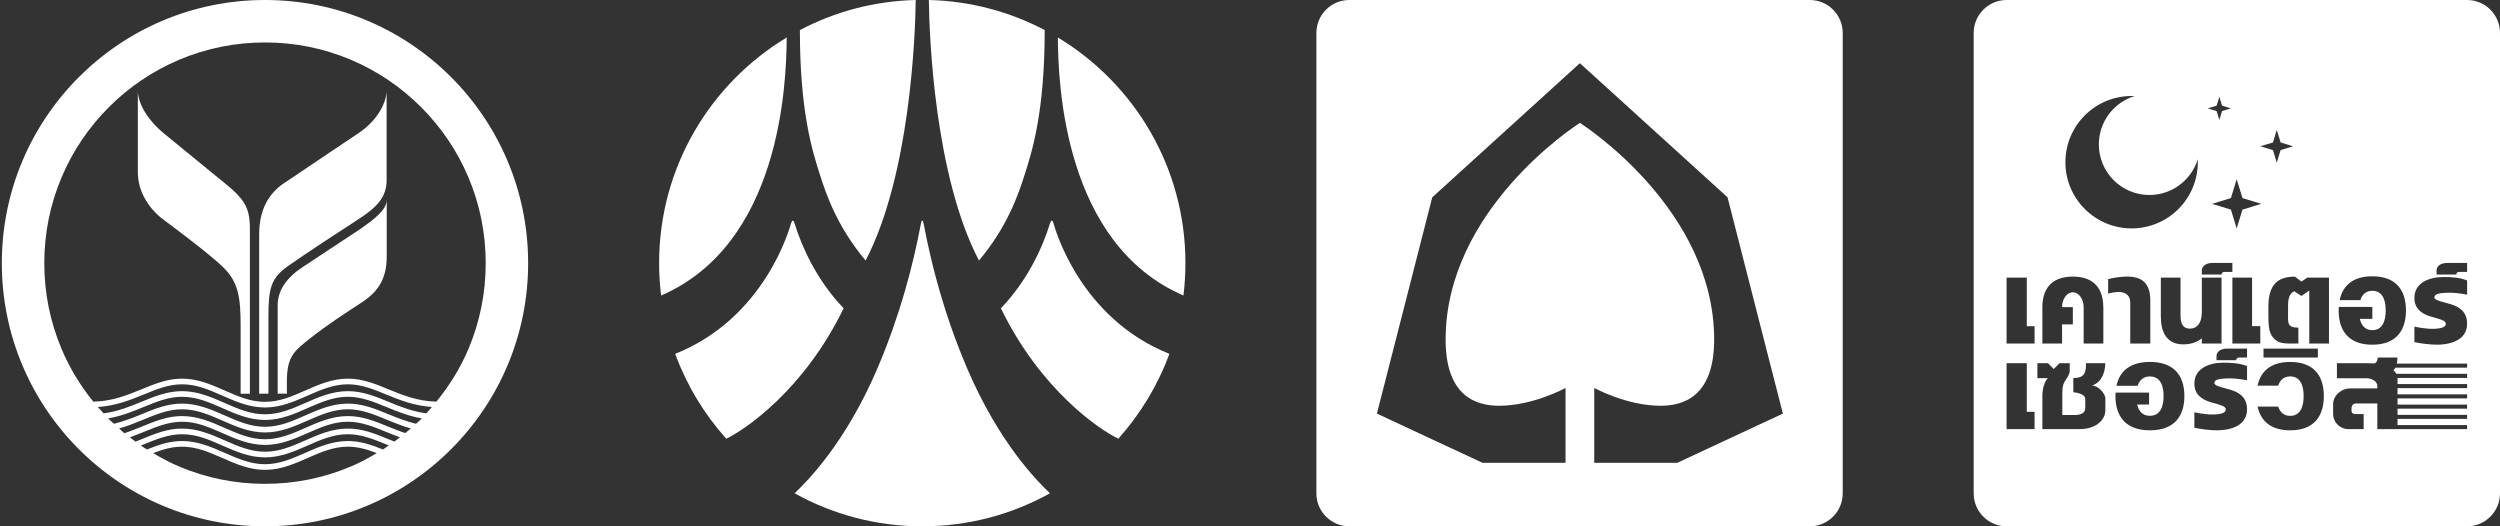 <?xml version="1.0" encoding="utf-8"?>
<!-- Generator: Adobe Illustrator 16.0.0, SVG Export Plug-In . SVG Version: 6.00 Build 0)  -->
<!DOCTYPE svg PUBLIC "-//W3C//DTD SVG 1.1//EN" "http://www.w3.org/Graphics/SVG/1.1/DTD/svg11.dtd">
<svg version="1.1" id="Layer_1" xmlns="http://www.w3.org/2000/svg" xmlns:xlink="http://www.w3.org/1999/xlink" x="0px" y="0px"
	 width="152px" height="32px" viewBox="0 0 152 32" enable-background="new 0 0 152 32" xml:space="preserve">
<rect x="0" y="0" width="152" height="32" fill="#333333" stroke="none"/>
<g>
	<path fill="#FFFFFF" d="M13.856,11.293c-0.305-0.248-0.609-0.497-0.914-0.746c-0.578-0.473-1.155-0.945-1.733-1.417
		c-0.43-0.353-0.86-0.704-1.291-1.055C8.881,7.188,8.381,6.227,8.381,5.5c0,0.448,0,0.998,0,1.563c0,1.332,0,2.859,0,3.438
		c0,0.142,0.028,0.549,0.135,0.891c0.227,0.72,0.707,1.459,1.51,2.028c0,0,2.704,1.999,3.55,2.833
		c0.94,0.926,1.055,1.865,1.055,3.623c0,1.471,0,4.061,0,4.061c0.063,0,0.123,0,0.188,0c0.085,0,0.164,0,0.25,0
		c0.045,0,0.08,0,0.125,0c0,0,0-4.561,0-7.311c0-0.586,0-2.42,0-2.625c0-0.267-0.007-0.507-0.035-0.724
		C15.065,12.55,14.759,12.043,13.856,11.293z"/>
	<path fill="#FFFFFF" d="M17.511,16.176c1.194-0.844,3.141-2.106,4.241-2.82c0.869-0.564,1.411-1.031,1.635-1.67
		c0.077-0.221,0.119-0.461,0.119-0.686c0-0.188,0-0.36,0-0.563c0-0.688,0-1.399,0-2.088c0-0.974,0-2.06,0-2.849
		c0,0.727-0.546,1.787-1.619,2.535c-0.688,0.462-1.376,0.922-2.063,1.383c-0.579,0.388-1.12,0.756-1.699,1.145
		c-0.272,0.183-0.546,0.365-0.819,0.548c-1.021,0.674-1.423,1.62-1.522,2.604c-0.018,0.178-0.026,0.356-0.026,0.535
		c0,0.084,0,1.563,0,1.915c0,0.215,0,0.412,0,0.523c0,2.256-0.001,7.248-0.001,7.248c0.035,0,0.091,0,0.125,0
		c0.073,0,0.114,0,0.188,0c0.087,0,0.164,0,0.25,0c0,0,0-3.152,0-4.623C16.319,17.555,16.449,16.926,17.511,16.176z"/>
	<path fill="#FFFFFF" d="M21.878,13.941c-0.266,0.175-0.53,0.351-0.796,0.526c-0.433,0.286-0.865,0.571-1.297,0.856
		c-0.172,0.113-0.344,0.229-0.515,0.342c-0.299,0.197-0.596,0.393-0.894,0.59c-0.939,0.621-1.494,1.395-1.494,2.307v0.313v5.061
		c0.194,0,0.368,0,0.562,0c0-0.344-0.008-0.67,0-0.936c0.03-0.969,0.245-1.445,0.836-1.957c0.184-0.16,0.383-0.322,0.589-0.484
		c0.493-0.389,1.031-0.773,1.543-1.125c0.601-0.41,1.167-0.775,1.586-1.049c0.331-0.215,0.596-0.439,0.807-0.68
		c0.289-0.33,0.475-0.688,0.583-1.082c0.088-0.32,0.125-0.666,0.125-1.041c0-0.146,0-0.42,0-0.781c0-0.673,0-1.649,0-2.657
		C23.511,12.757,22.784,13.309,21.878,13.941z"/>
	<path fill="#FFFFFF" d="M16.111,0c-8.836,0-16,7.163-16,16c0,8.836,7.164,16,16,16c8.837,0,16-7.164,16-16
		C32.111,7.163,24.949,0,16.111,0z M7.895,26.594c0.281-0.104,0.557-0.213,0.826-0.324c0.784-0.322,1.524-0.629,2.352-0.629
		c0.882,0,1.644,0.336,2.451,0.691c0.804,0.354,1.634,0.719,2.589,0.719c0.954,0,1.785-0.365,2.589-0.719
		c0.806-0.355,1.568-0.691,2.449-0.691c0.828,0,1.568,0.307,2.353,0.629c0.267,0.109,0.54,0.219,0.818,0.32
		c-0.113,0.088-0.228,0.174-0.343,0.258c-0.114-0.045-0.231-0.092-0.344-0.137c-0.815-0.338-1.586-0.654-2.483-0.654
		c-0.954,0-1.786,0.365-2.589,0.719c-0.806,0.355-1.568,0.689-2.45,0.689s-1.644-0.334-2.451-0.689
		c-0.804-0.354-1.635-0.719-2.589-0.719c-0.896,0-1.667,0.316-2.482,0.654c-0.115,0.047-0.233,0.092-0.351,0.141
		C8.123,26.766,8.008,26.682,7.895,26.594z M16.111,29.418c-1.812,0-3.57-0.355-5.223-1.055c-0.549-0.232-1.069-0.514-1.577-0.814
		c0.574-0.221,1.143-0.391,1.761-0.391c0.882,0,1.644,0.336,2.451,0.689c0.804,0.354,1.634,0.721,2.589,0.721
		c0.954,0,1.785-0.367,2.589-0.721c0.806-0.354,1.568-0.689,2.449-0.689c0.617,0,1.185,0.17,1.759,0.391
		c-0.507,0.301-1.027,0.584-1.576,0.814C19.681,29.063,17.924,29.418,16.111,29.418z M21.15,26.814
		c-0.954,0-1.786,0.365-2.589,0.719c-0.806,0.355-1.568,0.691-2.45,0.691s-1.644-0.336-2.451-0.691
		c-0.804-0.354-1.635-0.719-2.589-0.719c-0.768,0-1.444,0.236-2.134,0.514c-0.125-0.08-0.254-0.152-0.376-0.236
		c0.053-0.021,0.107-0.043,0.159-0.064c0.784-0.322,1.524-0.627,2.352-0.627c0.882,0,1.644,0.334,2.451,0.689
		c0.804,0.354,1.634,0.719,2.589,0.719c0.954,0,1.785-0.365,2.589-0.719c0.806-0.355,1.568-0.689,2.449-0.689
		c0.828,0,1.568,0.305,2.353,0.627c0.044,0.02,0.091,0.037,0.136,0.055c-0.119,0.082-0.233,0.168-0.354,0.246
		C22.595,27.049,21.918,26.814,21.15,26.814z M24.636,26.332c-0.344-0.119-0.678-0.248-1.003-0.381
		c-0.815-0.336-1.586-0.654-2.483-0.654c-0.954,0-1.786,0.365-2.589,0.721c-0.806,0.354-1.568,0.689-2.45,0.689
		s-1.644-0.336-2.451-0.689c-0.804-0.355-1.635-0.721-2.589-0.721c-0.896,0-1.667,0.318-2.482,0.654
		c-0.333,0.137-0.675,0.27-1.028,0.391c-0.11-0.092-0.212-0.195-0.319-0.291c0.524-0.148,1.006-0.346,1.478-0.539
		c0.784-0.324,1.524-0.629,2.352-0.629c0.882,0,1.644,0.336,2.451,0.689c0.804,0.354,1.634,0.721,2.589,0.721
		c0.954,0,1.785-0.367,2.589-0.721c0.806-0.354,1.568-0.689,2.449-0.689c0.828,0,1.568,0.305,2.353,0.629
		c0.472,0.193,0.953,0.391,1.478,0.539C24.869,26.148,24.75,26.236,24.636,26.332z M25.6,25.488
		c-0.098,0.098-0.206,0.184-0.307,0.277c-0.593-0.146-1.135-0.357-1.66-0.572c-0.815-0.338-1.586-0.654-2.483-0.654
		c-0.954,0-1.786,0.365-2.589,0.719c-0.806,0.355-1.568,0.691-2.45,0.691s-1.644-0.336-2.451-0.691
		c-0.804-0.354-1.635-0.719-2.589-0.719c-0.896,0-1.667,0.316-2.482,0.654c-0.524,0.215-1.067,0.426-1.66,0.572
		c-0.101-0.094-0.208-0.18-0.307-0.277c-0.016-0.016-0.029-0.033-0.044-0.049c0.795-0.141,1.479-0.414,2.142-0.688
		c0.784-0.322,1.524-0.627,2.352-0.627c0.882,0,1.644,0.336,2.451,0.689c0.804,0.354,1.634,0.721,2.589,0.721
		c0.954,0,1.785-0.367,2.589-0.721c0.806-0.354,1.568-0.689,2.449-0.689c0.828,0,1.568,0.305,2.353,0.627
		c0.662,0.273,1.346,0.547,2.141,0.688C25.628,25.455,25.615,25.473,25.6,25.488z M23.633,24.434
		c-0.815-0.336-1.586-0.652-2.483-0.652c-0.954,0-1.786,0.365-2.589,0.719c-0.806,0.355-1.568,0.689-2.45,0.689
		s-1.644-0.334-2.451-0.689c-0.804-0.354-1.635-0.719-2.589-0.719c-0.896,0-1.667,0.316-2.482,0.652
		c-0.705,0.291-1.433,0.582-2.29,0.699c-0.119-0.129-0.238-0.256-0.351-0.387c1.076-0.074,1.943-0.41,2.772-0.752
		c0.784-0.322,1.524-0.629,2.352-0.629c0.882,0,1.644,0.336,2.451,0.691c0.804,0.354,1.634,0.719,2.589,0.719
		c0.954,0,1.785-0.365,2.589-0.719c0.806-0.355,1.568-0.691,2.449-0.691c0.828,0,1.568,0.307,2.353,0.629
		c0.824,0.34,1.687,0.674,2.753,0.75c-0.112,0.129-0.216,0.262-0.333,0.389C25.065,25.016,24.338,24.725,23.633,24.434z
		 M26.533,24.42c-1.135-0.027-2.034-0.389-2.899-0.744c-0.815-0.336-1.586-0.654-2.483-0.654c-0.954,0-1.786,0.365-2.589,0.721
		c-0.806,0.354-1.568,0.689-2.45,0.689s-1.644-0.336-2.451-0.689c-0.804-0.355-1.635-0.721-2.589-0.721
		c-0.896,0-1.667,0.318-2.482,0.654c-0.87,0.357-1.774,0.721-2.918,0.746c-0.787-0.973-1.436-2.041-1.925-3.199
		C3.047,19.568,2.693,17.813,2.693,16s0.354-3.57,1.053-5.223C4.421,9.18,5.39,7.745,6.623,6.512
		c1.234-1.233,2.668-2.201,4.266-2.877c1.653-0.699,3.411-1.054,5.223-1.054c1.813,0,3.57,0.354,5.223,1.054
		c1.597,0.676,3.033,1.644,4.266,2.877c1.233,1.233,2.202,2.668,2.877,4.266c0.699,1.652,1.053,3.41,1.053,5.223
		s-0.354,3.568-1.053,5.223C27.986,22.383,27.326,23.449,26.533,24.42z"/>
</g>
<g>
	<path fill="#FFFFFF" d="M58.796,22.383c-1.377-3.227-2.154-6.236-2.625-8.716c-0.041-0.212-0.052-0.246-0.097-0.246
		s-0.056,0.034-0.096,0.246c-0.471,2.479-1.249,5.489-2.625,8.716c-1.964,4.602-4.321,6.92-5.042,7.609
		C50.611,31.27,53.258,32,56.074,32c2.817,0,5.464-0.73,7.763-2.008C63.116,29.303,60.76,26.984,58.796,22.383z"/>
	<path fill="#FFFFFF" d="M56.474,0c0.024,2.22,0.353,10.684,3.047,15.84c1.712-2.035,2.387-3.989,2.774-5.207
		c0.46-1.44,1.223-3.822,1.223-8.804C61.404,0.716,59.013,0.062,56.474,0z"/>
	<path fill="#FFFFFF" d="M71.098,21.514c-5.49-2.188-6.975-7.703-7.035-7.907c-0.076-0.257-0.154-0.254-0.231-0.004
		c-0.431,1.409-1.348,3.448-2.977,5.14c2.422,4.988,6.005,7.385,7.138,7.932C69.33,25.18,70.394,23.434,71.098,21.514z"/>
	<path fill="#FFFFFF" d="M64.316,2.279c0.022,2.896,0.39,12.549,7.637,15.689c0.08-0.646,0.121-1.305,0.121-1.973
		C72.074,10.175,68.965,5.079,64.316,2.279z"/>
	<path fill="#FFFFFF" d="M55.676,0c-0.025,2.22-0.354,10.684-3.047,15.84c-1.712-2.035-2.388-3.989-2.775-5.207
		c-0.459-1.44-1.222-3.822-1.222-8.804C50.745,0.716,53.137,0.062,55.676,0z"/>
	<path fill="#FFFFFF" d="M41.051,21.514c5.491-2.188,6.975-7.703,7.035-7.907c0.077-0.257,0.155-0.254,0.231-0.004
		c0.432,1.409,1.349,3.448,2.977,5.14c-2.422,4.988-6.004,7.385-7.137,7.932C42.818,25.18,41.756,23.434,41.051,21.514z"/>
	<path fill="#FFFFFF" d="M47.833,2.279c-0.022,2.896-0.391,12.549-7.638,15.689c-0.079-0.646-0.121-1.305-0.121-1.973
		C40.074,10.175,43.184,5.079,47.833,2.279z"/>
</g>
<path fill="#FFFFFF" d="M110.037,0h-28c-1.101,0-2,0.899-2,2v28c0,1.1,0.899,2,2,2h28c1.1,0,2-0.9,2-2V2
	C112.037,0.899,111.137,0,110.037,0z M101.979,28.139H96.93v-4.551c0,0,1.972,1.082,4.033,1.082c1.305,0,3.258-0.488,3.258-4.021
	c0-7.876-7.854-12.979-8.164-13.178c-0.311,0.199-8.163,5.302-8.163,13.178c0,3.533,1.953,4.021,3.257,4.021
	c2.063,0,4.034-1.082,4.034-1.082v4.551h-5.049l-6.42-2.992l3.366-13.151l8.975-8.155l8.977,8.155l3.365,13.151L101.979,28.139z"/>
<path fill="#FFFFFF" d="M150,0h-28c-1.102,0-2,0.9-2,2v28c0,1.101,0.898,2,2,2h28c1.1,0,2-0.899,2-2V2C152,0.9,151.1,0,150,0z
	 M142.199,18.663h2.039v0.726h-0.76c0.098,0.413,0.334,0.686,0.76,0.686c0.582,0,0.813-0.509,0.813-1.197
	c0-0.788-0.289-1.197-0.813-1.197c-0.359,0-0.607,0.193-0.729,0.568h-1.258c0.199-0.957,0.887-1.451,1.986-1.451
	c1.318,0,2.045,0.711,2.045,2.08c0,1.197-0.58,2.08-2.045,2.08c-1.467,0-2.047-0.883-2.047-2.08
	C142.191,18.804,142.195,18.732,142.199,18.663z M138.195,8.661l0.232-0.763l0.234,0.763l0.762,0.233l-0.762,0.233l-0.234,0.763
	l-0.232-0.763l-0.764-0.233L138.195,8.661z M137.621,21.193h3.305v0.545h-3.305V21.193z M136.342,12.043l1.146,0.351l-1.146,0.351
	l-0.352,1.146l-0.35-1.146l-1.146-0.351l1.146-0.351l0.35-1.147L136.342,12.043z M135.729,20.886v-4.009h1.197v2.95h0.5v1.059
	H135.729z M136.621,21.193v0.545h-0.498c-0.09,0-0.16,0.072-0.16,0.161h-1.199v-0.254c0-0.203,0.188-0.452,0.646-0.452H136.621z
	 M134.771,6.423l0.166-0.541l0.164,0.541l0.541,0.165l-0.541,0.166l-0.164,0.541l-0.166-0.541l-0.541-0.166L134.771,6.423z
	 M133.871,16.439c0-0.203,0.188-0.452,0.645-0.452h1.213v0.545h-0.498c-0.09,0-0.16,0.072-0.16,0.161h-1.199V16.439z
	 M133.871,18.974v-2.097h1.199v4.009h-1.199v-0.316c-0.268,0.228-0.664,0.368-1.129,0.368c-1.02,0-1.363-0.766-1.363-1.682v-2.379
	h1.197v2.315c0,0.519,0.172,0.789,0.57,0.789C133.543,19.981,133.871,19.699,133.871,18.974z M129.602,5.837
	c0.061,0,0.121,0.002,0.182,0.005c-1.26,0.385-2.174,1.555-2.174,2.939c0,1.697,1.375,3.074,3.072,3.074
	c1.385,0,2.557-0.915,2.941-2.174c0.002,0.061,0.004,0.12,0.004,0.181c0,2.224-1.803,4.025-4.025,4.025s-4.025-1.802-4.025-4.025
	C125.576,7.64,127.379,5.837,129.602,5.837z M124.174,18.673L124.174,18.673c0.014-1.338,0.777-1.856,1.854-1.856
	c1.078,0,1.84,0.519,1.854,1.856h0.002v2.213h-1.199v-2.213c0-0.498-0.295-0.902-0.656-0.902s-0.654,0.404-0.656,0.902h0.656v1.049
	h-0.656v1.164h-1.197V18.673z M123.701,26.092H122v-4.008h1.229v2.954h0.473V26.092z M123.701,20.886H122v-4.009h1.229v2.955h0.473
	V20.886z M128.006,24.94c0,0.61-0.59,1.151-1.564,1.151h-2.266v-2.004c0-0.461,0.131-0.91,0.338-1.098h-0.641v-0.906h0.641
	l0.354,0.354l0.354-0.354h0.617c0,0,0,0.178,0,0.432c0,0.253-0.139,0.42-0.254,0.599s-0.197,0.328-0.197,0.789v1.33
	c0,0,0.439,0,0.75,0s0.645-0.086,0.645-0.414v-0.559c0-0.363-0.725-0.409-0.725-0.409v-0.869c0.719,0,0.771-0.357,0.771-0.898h1.17
	c0,0.426-0.15,1.141-0.807,1.358c0.373,0,0.814,0.479,0.814,0.795V24.94z M128.176,16.973c0,0,0.541-0.156,1.158-0.156
	c0.887,0,1.404,0.387,1.404,1.455c0,0.645,0,2.614,0,2.614h-1.219c0,0,0-1.913,0-2.479c0-0.565-0.438-0.656-0.713-0.656
	c-0.277,0-0.631,0.1-0.631,0.1V16.973z M130.715,26.164c-1.502,0-2.096-0.884-2.096-2.08c0-0.073,0.002-0.145,0.008-0.215h2.037
	v0.726h-0.727c0.1,0.414,0.342,0.686,0.777,0.686c0.596,0,0.832-0.508,0.832-1.196c0-0.788-0.295-1.197-0.832-1.197
	c-0.367,0-0.623,0.192-0.746,0.568h-1.287c0.203-0.957,0.908-1.451,2.033-1.451c1.352,0,2.096,0.711,2.096,2.08
	C132.811,25.28,132.217,26.164,130.715,26.164z M136.621,23.125c0,0-0.514-0.119-1.061-0.119c-0.715,0-0.928,0.098-0.928,0.287
	c0,0.19,0.633,0.295,1.014,0.415c0.381,0.121,0.975,0.376,0.975,1.175c0,1.135-1.26,1.281-1.82,1.281
	c-0.416,0-1.014-0.071-1.383-0.158v-0.938c0,0,0.605,0.133,1.082,0.133c0.479,0,0.83-0.081,0.83-0.3s-0.352-0.282-0.898-0.443
	c-0.611-0.173-1.014-0.513-1.014-1.129c0-0.944,0.914-1.278,1.771-1.278c0.504,0,1.002,0.034,1.432,0.207V23.125z M139.244,26.164
	c-1.191,0-1.797-0.583-1.982-1.443h1.252c0.115,0.344,0.346,0.563,0.73,0.563c0.586,0,0.818-0.51,0.818-1.199
	c0-0.789-0.291-1.199-0.818-1.199c-0.359,0-0.609,0.191-0.732,0.563h-1.252c0.201-0.952,0.889-1.443,1.984-1.443
	c1.318,0,2.045,0.711,2.045,2.08C141.289,25.28,140.709,26.164,139.244,26.164z M141.602,18.673v2.213h-1.199v-0.622v-1.591v-1.007
	l-0.475,0.326l-0.441-0.283c-0.273,0.127-0.373,0.404-0.373,0.891v0.814c0,0.44,0.234,0.504,0.627,0.504v0.968h-0.58
	c-0.527,0-0.758-0.139-0.943-0.345c-0.301-0.333-0.301-0.856-0.301-1.556v-0.328c0-1.325,0.539-1.838,1.617-1.838l0.395,0.303
	l0.357-0.245h0.117h0.111h1.088V18.673z M150,22.354h-4.359c-0.037,0.063-0.078,0.118-0.129,0.16
	c0.082,0.063,0.146,0.135,0.191,0.215H150v0.248h-4.23v0.375H150V23.6h-4.23v0.376H150v0.247h-4.23v0.376H150v0.247h-4.23v0.376H150
	v0.247h-4.23v0.376H150v0.247h-4.23h-0.316h-0.912v-1.561h-1.266c-0.207,0-0.305,0.103-0.305,0.34v0.07
	c0,0.188,0.115,0.235,0.238,0.235h0.502v0.915h-0.918c-0.543,0-0.939-0.434-0.939-0.908v-0.609c0-0.503,0.467-0.959,1.049-0.959
	h1.639v-0.138c0-0.337-0.404-0.479-0.639-0.479h-1.818v-0.915h1.818c0.205,0,0.352,0.013,0.42,0.013
	c0.236,0,0.244-0.358,0.244-0.358h1.195c0,0.153-0.014,0.269-0.033,0.369H150V22.354z M150,17.919c0,0-0.516-0.12-1.063-0.12
	c-0.715,0-0.928,0.098-0.928,0.288c0,0.189,0.635,0.293,1.014,0.415c0.381,0.12,0.977,0.375,0.977,1.174
	c0,1.135-1.262,1.281-1.822,1.281c-0.416,0-1.014-0.071-1.383-0.157V19.86c0,0,0.605,0.133,1.082,0.133c0.479,0,0.83-0.081,0.83-0.3
	s-0.352-0.282-0.898-0.443c-0.611-0.173-1.014-0.513-1.014-1.129c0-0.944,0.914-1.278,1.771-1.278c0.504,0,1.002,0.034,1.434,0.207
	V17.919z M150,16.532h-0.498c-0.09,0-0.162,0.072-0.162,0.161h-1.197v-0.254c0-0.203,0.188-0.452,0.645-0.452H150V16.532z"/>
</svg>
